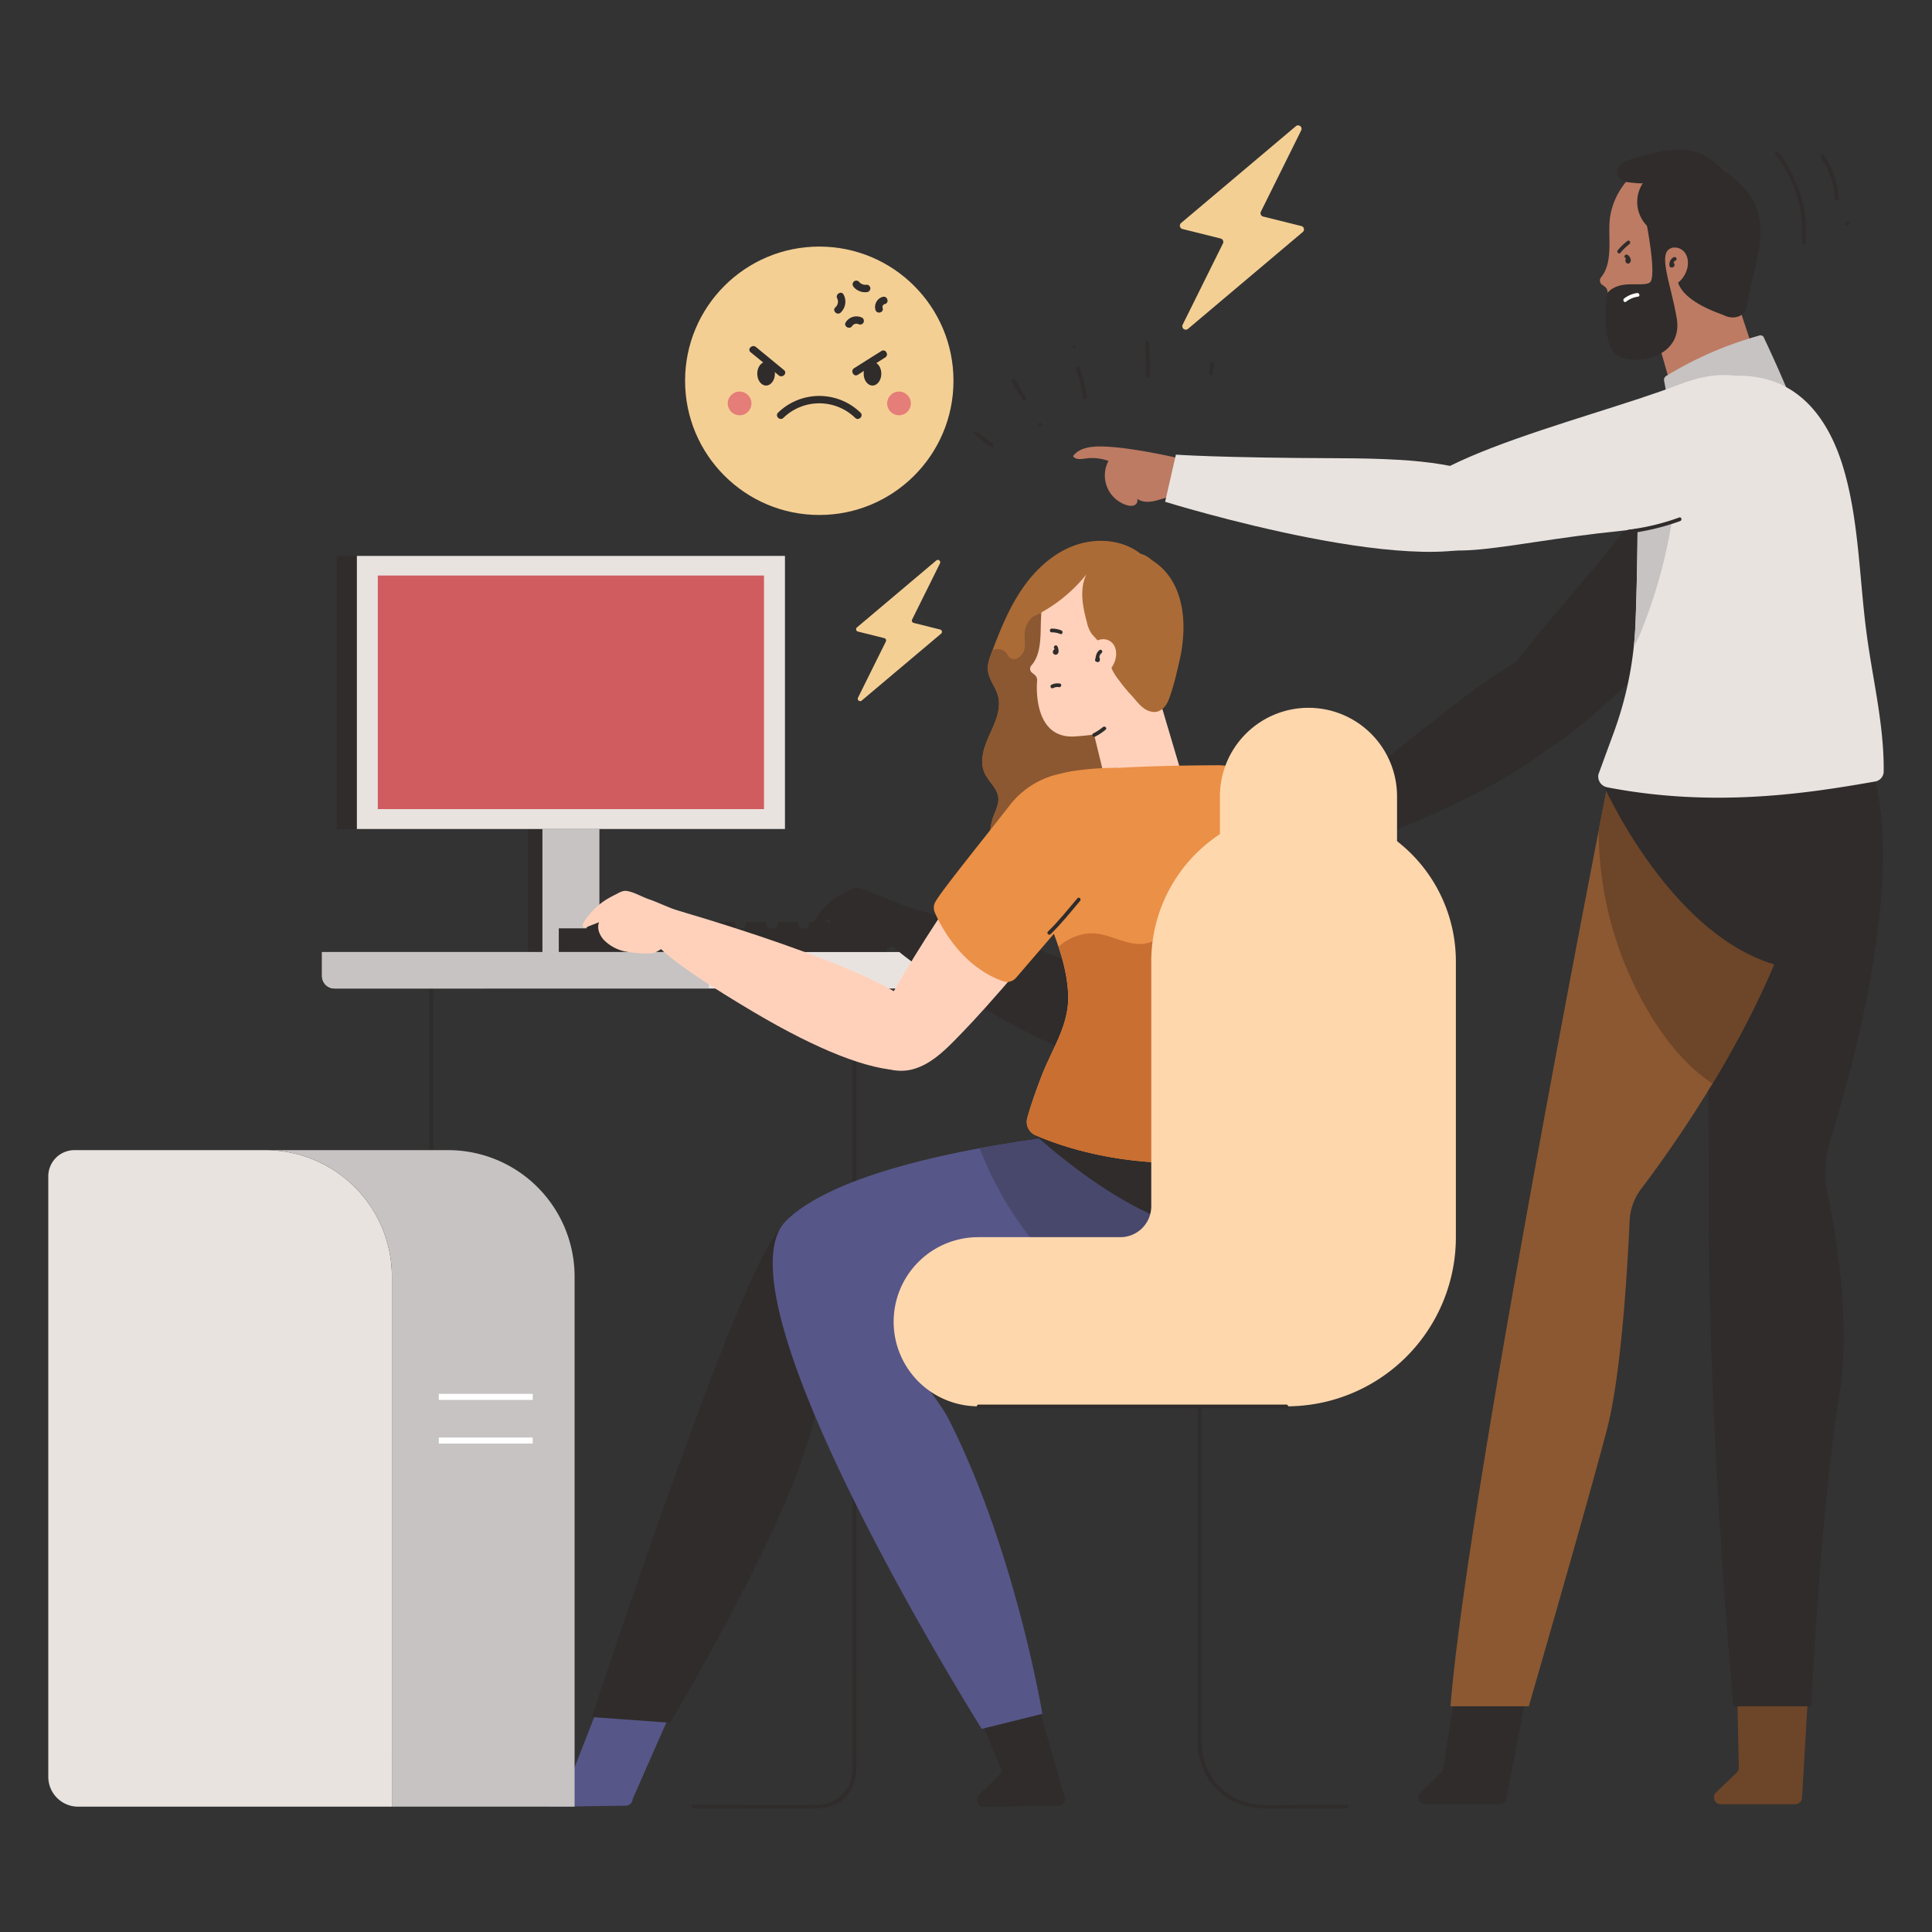<svg xmlns="http://www.w3.org/2000/svg" viewBox="0 0 1000 1000"><rect x="0" y="0" width="1000" height="1000" fill="#333333" stroke="none"/><defs><style>.cls-1{fill:#575689;}.cls-2{fill:#2f2c2b;}.cls-3{fill:#ab6b36;}.cls-4{fill:#8c5831;}.cls-5{fill:#bd7b63;}.cls-6{fill:#c6c3c2;}.cls-7{fill:#6d4529;}.cls-8{fill:#e9e3e0;}.cls-9{fill:#ffd1bb;}.cls-10{fill:#fff;}.cls-11{fill:#d05c60;}.cls-12{fill:#48486d;}.cls-13{fill:#eb9047;}.cls-14{fill:#c96f32;}.cls-15{fill:#ffd7ad;}.cls-16{fill:#d39f4c;}.cls-17{fill:#f4cf94;}.cls-18{fill:#e57d79;}</style></defs><g id="art"><path class="cls-1" d="M283,929,296,918.34a3.55,3.55,0,0,0,1.07-2.68l12.84-32.89,39.12-.61-21.56,49a3.59,3.59,0,0,1-3.53,3.44l-38.42.57A3.6,3.6,0,0,1,283,929Z"/><path class="cls-2" d="M586.14,592.08s-152.13,17-182.78,44.78c-20.08,18.16-97,251.9-97,251.9l40.45,2.93s77-128.11,76.23-171.63S543.6,671.58,543.6,671.58"/><path class="cls-3" d="M590.47,286.71c-9.46-7.48-23-8.5-34.35-4.36s-20.55,12.84-27.31,22.83-11.27,21.29-15.53,32.58c-1.13,3-2.25,6.07-1.95,9.23.46,4.69,3.95,8.52,5.21,13.06,1.87,6.71-1.34,13.67-4.23,20s-5.54,13.72-2.67,20.07c2,4.46,6.58,7.83,7.09,12.7.37,3.51-1.5,6.81-2.68,10.14a26.55,26.55,0,0,0,22.58,35.28c6.63.62,13.93-1.72,17.51-7.34,1.06-1.66,1.76-3.55,3-5.11s3.14-2.8,5.07-2.39a14.92,14.92,0,0,0,2.33.64,4.44,4.44,0,0,0,3-1.56c8.2-7.93,9.07-20.47,11.66-31.58,2.68-11.49,7.66-22.3,12.61-33a24.31,24.31,0,0,1,3.54-6.06c1.52-1.71,3.48-3,5.16-4.52,5.12-4.76,5.14-13.43,6.77-20.23,2.85-11.84,2-16.09-.31-28s-5.3-30.08-17.21-32.62"/><path class="cls-4" d="M583.58,352.05l-45.73-34.76a11.9,11.9,0,0,0-7.34,9.12c-.5,3.31.43,6.75-.37,10s-4.76,6.12-7.39,4c-1-.74-1.44-1.92-2.25-2.81-1.65-1.81-4.44-2-6.75-1.14-.16.41-.32.83-.47,1.25-1.13,3-2.25,6.07-1.95,9.23.46,4.69,3.95,8.52,5.21,13.06,1.87,6.71-1.34,13.67-4.23,20s-5.54,13.72-2.67,20.07c2,4.46,6.58,7.83,7.09,12.7.37,3.51-1.5,6.81-2.68,10.14a26.44,26.44,0,0,0-1.43,10.18c7.22,6.62,17.69,9.86,27.16,7.41,6.88-1.78,12.7-6.22,18.27-10.62,7.15-5.64,14.23-11.37,20.85-17.61.11-.47.21-.95.32-1.42,2.68-11.49,7.66-22.3,12.61-33a25.87,25.87,0,0,1,3.25-5.7,31.06,31.06,0,0,0-1.5-10.91C592,356.81,588.28,352.78,583.58,352.05Z"/><path class="cls-5" d="M613.06,237.86c-11.87-2.79-29.57-6.34-41.76-6.74-5.79-.19-12.48.32-15.91,5,1.38,2,4.32,1.5,6.7,1.18a24.28,24.28,0,0,1,11.64,1.28,16.09,16.09,0,0,0,9.23,22.8c1.56.51,3.4.74,4.74-.21s1.46-3.44-.08-4c2.29,2.86,6.63,2.94,10.19,2.08s7.1-2.43,10.74-2"/><polygon class="cls-5" points="887.99 122.25 915.8 206.27 870.42 219.45 851.91 154.39 887.99 122.25"/><path class="cls-6" d="M863.58,209.11l-2.13-11.44a3.45,3.45,0,0,1,0-2,3.34,3.34,0,0,1,1.5-1.4,189.24,189.24,0,0,1,47.33-20.49,2,2,0,0,1,2.87,1.34q8.94,18.83,16.63,38.2"/><path class="cls-5" d="M833,117.81c-.14,8.74,1.21,19-4.26,25.68a2.67,2.67,0,0,0,.46,3.85l1.4,1a3.68,3.68,0,0,1,1.47,3.12c-.33,6.83.43,33.47,20.85,31.47,14.89-1.45,30.61-10.23,40.78-21.74,18.54-21,19.94-57-3.61-75-21.81-16.66-52.9.71-56.71,26.15A42.43,42.43,0,0,0,833,117.81Z"/><path class="cls-2" d="M858.57,120.94a17.69,17.69,0,0,1-8.2-26.21c-.34.5-6.53-.26-7.41-.35-3.26-.34-6.52-3-5.68-6.52,1-4.12,6.26-5.2,9.77-6.22,9-2.59,18.48-5.3,27.87-3.7,8.49,1.46,15.41,8.31,21.74,13.71,3.51,3,7,6.09,9.59,9.95,5.06,7.7,5.6,17.56,4.27,26.67s-4.33,17.91-5.79,27c-.39,2.37-.73,4.91-2.29,6.73-2.29,2.69-6.56,2.86-9.75,1.35s-26.84-8.42-24.61-22.69c.67-4.28,2.78,3.32,0,0-1.64-2,1.25,5.27.11,3-2.13-4.27-5.42-7.49-5-12.25-3.56-.1-.08-6.45-3.09-8.37"/><path class="cls-3" d="M868.08,140.66c-15.48-3.7-.42,1.34,0,0Z"/><ellipse class="cls-5" cx="864.87" cy="138.31" rx="10.68" ry="8.2" transform="translate(326.13 828.88) rotate(-61.13)"/><path class="cls-2" d="M851.91,114.06c.25.79,5.89,29.66,2,32.2s-15.34-1.94-21.84,5.25c0,0-4.93,29.23,7.12,33.41s31.7-2.12,28.72-20-10.28-34.27-2.73-36.55l-1.7-8"/><path class="cls-2" d="M866.35,133.08a4.26,4.26,0,0,0-2.19,4.63,1,1,0,0,0,.67.68,1.43,1.43,0,1,0,.43-2.78c-.52-.07-1,.49-1,1a1,1,0,0,0,1,1l.08-1,.68.67a2.32,2.32,0,0,1,1.3-2.46c1.11-.56.14-2.22-1-1.66Z"/><path class="cls-2" d="M841.37,133.51a1.43,1.43,0,0,1,.66.65,1.29,1.29,0,0,1,.12.38c.07.44-.13.13.28,0h.51l-.11,0,.42.25c.1.08,0,.08,0-.15a1,1,0,0,1,.13-.29,1,1,0,0,0-1.66-1,2.57,2.57,0,0,0-.19,2.39,1.27,1.27,0,0,0,2.17.13c1-1.35-.11-3.35-1.4-4-1.09-.58-2.07,1.08-1,1.67Z"/><path class="cls-7" d="M935.89,876.25l-3.15,54.24a3.59,3.59,0,0,1-3.59,3.38H890.73a3.58,3.58,0,0,1-2.48-6.18l10.65-10.18a3.59,3.59,0,0,0,1.11-2.67l-.81-38.59"/><path class="cls-2" d="M735.36,927.69,746,917.51a3.59,3.59,0,0,0,1.11-2.67l6.1-38.59h36.93l-10.3,54.24a3.59,3.59,0,0,1-3.59,3.38H737.84A3.59,3.59,0,0,1,735.36,927.69Z"/><path class="cls-2" d="M880,394.23l76.4-21.42c39.36,47.65,4.5,173.94-8.89,216.64a57.53,57.53,0,0,0-1.44,28.83c4.6,22.45,11.83,66.77,6.14,102.26-10.46,65.28-14.64,162.63-14.64,162.63H897.25s-13-137.52-12.83-264.31S880,394.23,880,394.23Z"/><path class="cls-4" d="M831.85,407.54s-72.46,367.1-81.08,475.63h40.54S822.36,776,831.85,739.48c7.5-28.88,10.64-85.18,11.63-107.46a29.68,29.68,0,0,1,6-16.68c22.21-29.27,101.41-140.47,86.38-219.25"/><path class="cls-7" d="M831.85,407.54l76.35-8.4a228.2,228.2,0,0,1,19.93,21.2c3.07,3.72,6,7.59,8.82,11.58-4.63,43.92-28.24,92-50.53,128.92-11.69-7.63-21.37-18.84-29.12-30.64a184.65,184.65,0,0,1-29.81-100.36C830.25,415.66,831.85,407.54,831.85,407.54Z"/><path class="cls-2" d="M506.79,929l10.5-10.34a3.55,3.55,0,0,0,1.07-2.68L507.3,889.59l29.92-7.43,14.1,49a3.59,3.59,0,0,1-3.54,3.44l-38.42.57A3.59,3.59,0,0,1,506.79,929Z"/><rect class="cls-2" x="273.22" y="407.73" width="29.5" height="88.2" transform="translate(575.94 903.67) rotate(-180)"/><rect class="cls-6" x="280.75" y="407.73" width="29.5" height="88.2" transform="translate(591.01 903.67) rotate(-180)"/><rect class="cls-2" x="289.23" y="480.51" width="169.61" height="12.27" transform="translate(748.07 973.29) rotate(-180)"/><polygon class="cls-2" points="303.06 481.71 316.59 481.71 314.66 477.21 304.99 477.21 303.06 481.71"/><polygon class="cls-2" points="319.38 481.71 332.91 481.71 330.98 477.21 321.31 477.21 319.38 481.71"/><polygon class="cls-2" points="335.7 481.71 349.23 481.71 347.3 477.21 337.63 477.21 335.7 481.71"/><polygon class="cls-2" points="352.02 481.71 365.55 481.71 363.62 477.21 353.94 477.21 352.02 481.71"/><polygon class="cls-2" points="368.34 481.71 381.87 481.71 379.94 477.21 370.26 477.21 368.34 481.71"/><polygon class="cls-2" points="384.66 481.71 398.19 481.71 396.26 477.21 386.58 477.21 384.66 481.71"/><polygon class="cls-2" points="400.98 481.71 414.51 481.71 412.58 477.21 402.9 477.21 400.98 481.71"/><polygon class="cls-2" points="417.3 481.71 430.83 481.71 428.9 477.21 419.22 477.21 417.3 481.71"/><polygon class="cls-2" points="433.62 481.71 447.14 481.71 445.22 477.21 435.54 477.21 433.62 481.71"/><rect class="cls-2" x="174.26" y="287.74" width="221.57" height="141.35" transform="translate(570.09 716.83) rotate(-180)"/><path class="cls-2" d="M222.21,497.47v388c0,1.72.07,3.46,0,5.18-.44,11.73-9.5,17.81-20.37,17.81H139.69a1,1,0,0,0,0,1.93h52c6.32,0,14,1,20-1.35,7.91-3.09,12.38-10.64,12.49-18.92.27-21.78,0-43.58,0-65.36V520.6c0-7.1,1.06-15.13,0-22.17a6.15,6.15,0,0,1,0-1,1,1,0,0,0-1.93,0Z"/><path class="cls-2" d="M441.27,497.47V909.24c0,2.24.07,4.5,0,6.74-.31,10.74-8.13,18.09-18.77,18.18-19.33.17-38.66,0-58,0h-5.76a1,1,0,0,0,0,1.93h55.07c8,0,16.14.84,22.68-4.86,4.81-4.19,6.66-10,6.7-16.19.14-24.35,0-48.71,0-73.06V521.74c0-7.54.94-15.77,0-23.26a8.51,8.51,0,0,1,0-1,1,1,0,0,0-1.93,0Z"/><path class="cls-8" d="M166.68,492.78H526.46a6.45,6.45,0,0,1,6.45,6.45v12.42a0,0,0,0,1,0,0H166.68a0,0,0,0,1,0,0V492.78A0,0,0,0,1,166.68,492.78Z" transform="translate(699.59 1004.42) rotate(-180)"/><path class="cls-2" d="M587.27,520.15c4.65,11.5,11.52,32.32-.89,32.22-16.76-.13-43.16-10.46-76.06-29.93-44.83-26.53-49.83-34.5-49.83-34.5l6.8-19.25s110.2,31.22,127.47,52C598.15,524.79,585.86,516.66,587.27,520.15Z"/><path class="cls-2" d="M456.13,464c-3.89-1.28-7.76-3.75-11.79-4.42-2.14-.36-4.09.9-5.92,1.85a56.4,56.4,0,0,0-5.22,2.87,36.29,36.29,0,0,0-9.49,9c-.59.82-4.09,5.13-1.06,5.15a2.53,2.53,0,0,0,.86-.21l6.44-2.5c-1.27,3.07.19,6.68,2.43,9.14A21.51,21.51,0,0,0,444,490.93a63.73,63.73,0,0,0,13.31.88c1.92,0,6.27-3.66,8.19-3.66l8.84-17.4C470.53,470.26,460.14,465.3,456.13,464Z"/><path class="cls-9" d="M493.78,538.83c11-11.15,28-29.15,79-92l-15.69-18.25c-12.42-5.65-15.73-13.52-26.12-6-34.36,24.94-75.81,103.85-84.7,119.69-4.92,8.77-1-4.51,4.19,4.08,4.42,7.26,14.52,9.36,22.66,6.92S487.82,544.88,493.78,538.83Z"/><path class="cls-6" d="M166.68,505.2V492.78H366.9v18.86H173.13A6.44,6.44,0,0,1,166.68,505.2Z"/><path class="cls-9" d="M467.43,521.77c4.65,11.5,11.51,32.32-.89,32.22-16.76-.13-43.16-10.46-76.06-29.93-44.84-26.53-49.83-34.5-49.83-34.5l6.8-19.25s110.19,31.22,127.47,52C478.31,526.41,466,518.28,467.43,521.77Z"/><path class="cls-10" d="M261.1,361.12a1,1,0,0,0,0-1.92,1,1,0,0,0,0,1.92Z"/><path class="cls-10" d="M254.69,358.61a1,1,0,0,0,0-1.92,1,1,0,0,0,0,1.92Z"/><rect class="cls-8" x="184.72" y="287.74" width="221.57" height="141.35" transform="translate(591.01 716.83) rotate(-180)"/><rect class="cls-11" x="195.56" y="297.88" width="199.89" height="120.91" transform="translate(591.01 716.68) rotate(-180)"/><path class="cls-8" d="M25,595.3H187.38a15.46,15.46,0,0,1,15.46,15.46V921.6a13.52,13.52,0,0,1-13.52,13.52H90.49A65.49,65.49,0,0,1,25,869.64V595.3A0,0,0,0,1,25,595.3Z" transform="translate(227.84 1530.43) rotate(-180)"/><path class="cls-6" d="M137.35,595.3h94.57a65.49,65.49,0,0,1,65.49,65.49V935.13H202.84V660.79A65.49,65.49,0,0,0,137.35,595.3Z"/><rect class="cls-10" x="227.1" y="721.46" width="48.64" height="3.14" transform="translate(502.84 1446.06) rotate(-180)"/><rect class="cls-10" x="227.1" y="744.06" width="48.64" height="3.14" transform="translate(502.84 1491.26) rotate(-180)"/><path class="cls-1" d="M407,631.79c36-35.45,159-45.61,159-45.61l60.23-15.69C652,677.18,536.67,685,476.85,682.13a11.71,11.71,0,0,0-9.94,18.69c8.85,11.88,20.11,25.8,24.23,33.95,34.49,68.2,48.38,152.31,48.38,152.31l-31.38,7.8S367.34,670.89,407,631.79Z"/><path class="cls-12" d="M566,586.18l23.79-6.2c6.51,3.64,12.84,7.57,18.94,11.61a144.28,144.28,0,0,1,21,16.36c-.11,1.19-.23,2.36-.39,3.5v0c-.15,1.09-.32,2.17-.5,3.23a1.57,1.57,0,0,0,0,.23c-.39,2.15-.87,4.23-1.42,6.24,0,.08,0,.16-.07.25-.56,2-1.21,3.95-1.93,5.82,0,.05,0,.09,0,.13-.35.91-.73,1.81-1.12,2.69l0,.1c-.81,1.81-1.69,3.54-2.64,5.21l-.11.21q-1.42,2.48-3,4.77l-.13.18c-1.1,1.54-2.27,3-3.49,4.43l0,0c-.6.68-1.2,1.34-1.83,2l-.16.17q-1.9,2-4,3.82l-.22.19c-1.39,1.21-2.82,2.37-4.31,3.47l-.18.13c-.7.52-1.41,1-2.13,1.51l-.19.13q-2.29,1.56-4.73,3l-.31.18q-2.41,1.38-5,2.63l-.32.16c-.8.39-1.6.76-2.41,1.13l-.16.07c-.88.4-1.77.79-2.66,1.16l-.18.08c-.82.34-1.65.67-2.48,1l-.37.14q-2.67,1-5.43,1.92l-.42.13c-.9.29-1.81.58-2.73.85h0c-1,.29-1.91.56-2.88.82l-.32.09c-.87.24-1.74.46-2.62.68l-.32.08c-1,.24-2,.48-2.94.7C539,652.78,518.89,625,507.07,594.34,539.26,588.39,566,586.18,566,586.18Z"/><path class="cls-2" d="M536,587.59S608.65,655.22,646.31,632s-17.58-51.47-17.58-51.47"/><polygon class="cls-9" points="594.33 342.35 616.2 416.06 578.69 430.97 565.19 375.72 594.33 342.35"/><path class="cls-9" d="M538.85,319.68c-.43,8.47.53,18.45-5,24.75a2.59,2.59,0,0,0,.31,3.75l1.33,1.07a3.57,3.57,0,0,1,1.32,3.07c-.56,6.62-.42,30.09,19.44,28.86,14.49-.9,29.91-3.73,40.16-14.55,18.69-19.72,21.09-57.36-1.13-75.61-20.58-16.89-51.31-1.12-55.87,23.43A42.11,42.11,0,0,0,538.85,319.68Z"/><path class="cls-3" d="M534.43,319.34a78.8,78.8,0,0,0,27.86-22c-3.67,7.64-1.9,16.69.31,24.87a17.44,17.44,0,0,0,2.19,5.48c1.49,2.14,4,3.75,4.49,6.31.23,1.16,0,2.41.44,3.51.69,1.77,2.73,2.56,3.95,4s1.27,3.39,2,5.14a28.14,28.14,0,0,0,3.51,5.43,72.43,72.43,0,0,0,6.25,7.61c2.12,2.26,4,5,6.52,6.83a9.58,9.58,0,0,0,5.2,2c3.75.17,6.41-2.94,7.68-6.15,2.5-6.38,4.08-13.51,5.63-20.2a78.41,78.41,0,0,0,2.1-17.13c.07-11.2-2.78-23-11.09-31a31.87,31.87,0,0,0-5-3.92,25.27,25.27,0,0,0-4.73-2c-5.78-2.21-10.77-6.79-16.94-7.34a20.5,20.5,0,0,0-7.12.85A41.52,41.52,0,0,0,544,299"/><ellipse class="cls-9" cx="569.08" cy="340.65" rx="10.36" ry="7.95" transform="translate(-15.42 654.11) rotate(-59.11)"/><path class="cls-2" d="M569.34,336.34a4.17,4.17,0,0,0-1.78,2.24,9.58,9.58,0,0,0-.43,1.38,8,8,0,0,1-.25,1.4h1.86l0,.15-1.65.68a1.32,1.32,0,0,0,1.48.44,1,1,0,0,0,.7-.93l0-.79c0-1.24-1.89-1.24-1.93,0l0,.79.7-.93c.42.19.56.2.4.06a1,1,0,0,0-1.64.68,1.08,1.08,0,0,0,0,.36,1,1,0,0,0,1.86,0c.26-.63.23-1.44.43-2.1a2.85,2.85,0,0,1,1.14-1.77,1,1,0,0,0-1-1.66Z"/><path class="cls-2" d="M545.51,335.33a2.89,2.89,0,0,1,.41,1.09c0,.22.1.67-.07.81l.43-.25h0l.49.13c-.25.52-.22.73.11.62,1.21-.22.7-2.07-.52-1.86a1.66,1.66,0,0,0-1.41,1.62,1.44,1.44,0,0,0,1.8,1.36c1.82-.54,1.14-3.37.45-4.5a1,1,0,0,0-1.66,1Z"/><path class="cls-2" d="M549.33,326.3a12.88,12.88,0,0,0-5.17-.93,1,1,0,0,0,0,1.93,11.56,11.56,0,0,1,4.65.85c1.15.47,1.65-1.4.52-1.85Z"/><path class="cls-13" d="M552.86,514.42c-1.06-24-15.76-47.17-21.9-70.17-2.55-9.56,7.47-18.58,9-27.92,2.74-16.25,19.22-17.58,31.67-18.44,19.47-1.33,39-1.7,58.51-1.8a33.47,33.47,0,0,1,33.48,30.46,295.61,295.61,0,0,1,.77,38.45,340.76,340.76,0,0,0,2.32,56.4l7.86,63.74a7.56,7.56,0,0,1-5.39,8.17c-66.18,19.27-117.11,1.33-133.25-5.72a7.51,7.51,0,0,1-4.25-8.83c2.26-8.41,7.16-21.24,8-23.27C545.22,541.73,553.55,529.9,552.86,514.42Z"/><path class="cls-13" d="M555.1,399.14c-1.64.23-4.56.88-7.84,1.68a44.56,44.56,0,0,0-24.59,15.95c-13.56,17.42-35.25,44.13-38.54,50.06a6.16,6.16,0,0,0-.27,5.47c3.3,7.57,13.92,27.93,35.27,35.58a6.2,6.2,0,0,0,6.79-1.79l31.27-36.37a24.55,24.55,0,0,0,5.67-12.29l15.67-60A148.17,148.17,0,0,0,555.1,399.14Z"/><path class="cls-2" d="M557.69,464.93c-5,5.86-9.75,11.91-15.28,17.24-.89.87.47,2.23,1.36,1.37,5.53-5.34,10.33-11.39,15.28-17.24.8-.95-.56-2.32-1.36-1.37Z"/><path class="cls-14" d="M536,587.59a7.51,7.51,0,0,1-4.25-8.83c2.26-8.41,7.16-21.24,8-23.27,5.51-13.76,13.84-25.59,13.15-41.07a90.36,90.36,0,0,0-5-24.5c5.25-4.39,11.8-7.22,18.56-6.79,9,.59,17.5,6.78,26.42,5.22,5.22-.92,9.63-4.41,14.7-6,10.08-3.18,20.72,1.45,31.08,3.57,9.23,1.88,20.95.24,25.55-7.3a345.9,345.9,0,0,0,2.62,42.79l7.86,63.74a7.56,7.56,0,0,1-5.39,8.17C603.05,612.58,552.12,594.64,536,587.59Z"/><path class="cls-15" d="M506.33,640.36h73.56a16,16,0,0,0,16-16V497.63a78.83,78.83,0,0,1,78.83-78.83h0a78.83,78.83,0,0,1,78.84,78.83V640.36h0A87.55,87.55,0,0,1,666,727.91H506.33a43.78,43.78,0,0,1-43.78-43.77h0A43.78,43.78,0,0,1,506.33,640.36Z"/><path class="cls-2" d="M666,727H506.33a1,1,0,0,0,0,1.92H666a1,1,0,0,0,0-1.92Z"/><path class="cls-2" d="M620,727.91V889.32c0,4.25-.06,8.5,0,12.75a34.24,34.24,0,0,0,15.56,28.75c9.8,6.27,21,5.27,32.08,5.27h29.48a1,1,0,0,0,0-1.93h-24.2c-8.47,0-18.08,1.12-26.41-.81-14.65-3.4-24.36-16.5-24.59-31.28-.06-3.88,0-7.77,0-11.65V727.91a1,1,0,0,0-1.92,0Z"/><path class="cls-2" d="M902.8,237.53s22.18,42.11-28.13,86.83-78.06,78.43-103,68c-32.17-13.43,50.59-87.77,79.72-132.53C873.63,225.76,893.49,223.07,902.8,237.53Z"/><path class="cls-2" d="M823.14,359c3.63-14.46,4.65-30.07-10.1-27.91-19.94,2.92-44.33,20.75-80.28,49.35l-49,39,9.71,21S814.84,400,823.14,359C824.41,352.74,822,363.39,823.14,359Z"/><path class="cls-2" d="M949.58,408s5,95.12-14.09,94.18C870.84,499,830,406.42,830,406.42Z"/><path class="cls-8" d="M962.35,290.5c-1.69-17.51-3.91-35.08-9.07-51-6.58-20.34-19.06-38.9-41.16-43.72-19.48-4.25-41.36,2.23-54.51,17.43-.76.88-10.83,9.62-10.86,9.12,1.39,24.43,1,69-.21,100.11A185.57,185.57,0,0,1,835.34,379l-8,21.82a5.72,5.72,0,0,0,4.51,6.68c55.46,10.74,104.06,3.1,138.75-3a5.3,5.3,0,0,0,4.39-5.17c.26-24.53-5.92-48.48-9-72.65C964.47,315.06,963.54,302.79,962.35,290.5Z"/><path class="cls-6" d="M846.54,322.4q-.24,6.23-.91,12.4a65.38,65.38,0,0,0,4.18-8.88,264.49,264.49,0,0,0,17-66.51l-19.19-3.26C847.73,278,847.29,302.88,846.54,322.4Z"/><path class="cls-8" d="M777,277c11.87-9,13.23-18.45.37-26C760,240.78,739,237.33,693.07,237.18c-62.61-.2-84.43-1.86-84.43-1.86l-5.57,24.4S744.88,303.78,777,277C781.91,272.86,773.41,279.69,777,277Z"/><path class="cls-15" d="M639.15,366.36h76.27a7.71,7.71,0,0,1,7.71,7.71v75.68a45.84,45.84,0,0,1-45.84,45.84h0a45.84,45.84,0,0,1-45.84-45.84V374.06a7.71,7.71,0,0,1,7.71-7.71Z" transform="translate(1354.56 861.95) rotate(-180)"/><path class="cls-16" d="M870.42,220.41a1,1,0,0,0,0-1.92,1,1,0,0,0,0,1.92Z"/><path class="cls-2" d="M570.87,376.33a28,28,0,0,1-5,3.28c-1.1.57-.13,2.23,1,1.66a29.34,29.34,0,0,0,5.39-3.58c1-.79-.41-2.14-1.36-1.36Z"/><path class="cls-2" d="M548.58,353.82a6.66,6.66,0,0,0-4.56.74,1,1,0,0,0,1,1.66,4.51,4.51,0,0,1,3.07-.54c1.21.22,1.73-1.64.51-1.86Z"/><path class="cls-8" d="M923.9,223.27s-17.53,44.63-84.5,51.45-98.32,20.4-112.43-2.61c-18.23-29.71,92.62-53.93,142.43-73.17C907.37,184.28,924.82,206.1,923.9,223.27Z"/><path class="cls-9" d="M336.29,465.6c-3.89-1.28-7.76-3.75-11.79-4.43-2.14-.35-4.1.91-5.93,1.86a56.24,56.24,0,0,0-5.21,2.87,36.29,36.29,0,0,0-9.49,9c-.6.82-4.09,5.12-1.06,5.15a2.58,2.58,0,0,0,.86-.21l6.43-2.5c-1.27,3.07.19,6.68,2.43,9.14a21.54,21.54,0,0,0,11.64,6.11,63.68,63.68,0,0,0,13.31.88c1.92,0,6.27-3.66,8.19-3.66l8.84-17.4C350.69,471.88,340.3,466.92,336.29,465.6Z"/><path class="cls-2" d="M919,80.08a64.92,64.92,0,0,1,13.65,45.47c-.1,1.24,1.83,1.23,1.93,0A66.84,66.84,0,0,0,920.4,78.72c-.76-1-2.12.39-1.36,1.36Z"/><path class="cls-2" d="M942.42,81.4a44.14,44.14,0,0,1,7.43,21.51c.1,1.23,2,1.24,1.93,0a46.26,46.26,0,0,0-7.69-22.48c-.69-1-2.36-.07-1.67,1Z"/><path class="cls-2" d="M956.45,116.77l.63-.62a1,1,0,0,0-1.37-1.37l-.62.63a1,1,0,0,0,1.36,1.36Z"/><path class="cls-2" d="M504.56,225l8.17,6.27c1,.75,1.94-.92,1-1.67l-8.17-6.27c-1-.75-1.94.92-1,1.67Z"/><path class="cls-2" d="M523.68,197.58l5.61,9.43a1,1,0,0,0,1.67-1l-5.62-9.44a1,1,0,0,0-1.66,1Z"/><path class="cls-2" d="M538.36,220.62a1,1,0,0,0,0-1.93,1,1,0,0,0,0,1.93Z"/><path class="cls-2" d="M556.89,191a78,78,0,0,1,3.77,15.07c.18,1.22,2,.7,1.86-.52a78.13,78.13,0,0,0-3.77-15.06c-.42-1.16-2.28-.66-1.86.51Z"/><path class="cls-2" d="M555.94,180.45a1,1,0,0,0,0-1.93,1,1,0,0,0,0,1.93Z"/><path class="cls-2" d="M592.82,177.6l.56,17c0,1.23,2,1.24,1.93,0l-.56-17c0-1.24-2-1.24-1.93,0Z"/><path class="cls-2" d="M626.54,188l-.69,5c-.17,1.21,1.68,1.73,1.85.51l.7-5c.17-1.21-1.68-1.74-1.86-.51Z"/><path class="cls-2" d="M843,276.09a122.08,122.08,0,0,0,26.65-6.38c1.16-.42.66-2.28-.51-1.86A119.39,119.39,0,0,1,843,274.16c-1.21.15-1.23,2.08,0,1.93Z"/><circle class="cls-17" cx="424.06" cy="197.09" r="69.46"/><circle class="cls-18" cx="382.81" cy="208.81" r="6.14"/><circle class="cls-18" cx="465.32" cy="208.81" r="6.14"/><path class="cls-2" d="M405.46,216.31a26.68,26.68,0,0,1,37.2,0c1.79,1.7,4.52-1,2.72-2.73a30.62,30.62,0,0,0-42.64,0c-1.8,1.71.93,4.43,2.72,2.73Z"/><ellipse class="cls-2" cx="396.52" cy="193.42" rx="4.57" ry="6.14"/><ellipse class="cls-2" cx="451.6" cy="193.42" rx="4.57" ry="6.14"/><path class="cls-2" d="M388.51,182.31q7.35,5.91,14.58,12c1.89,1.58,4.63-1.13,2.73-2.73q-7.23-6-14.58-12c-1.92-1.54-4.66,1.17-2.73,2.72Z"/><path class="cls-2" d="M444,194l14.21-9c2.09-1.31.16-4.65-2-3.32l-14.21,8.95C440,192,441.91,195.36,444,194Z"/><path class="cls-2" d="M433.33,154.45a3.88,3.88,0,0,1-.94,4.63c-1.83,1.68.9,4.4,2.72,2.72a7.78,7.78,0,0,0,1.55-9.3c-1.13-2.21-4.45-.26-3.33,1.95Z"/><path class="cls-2" d="M441.09,168.75a2.61,2.61,0,0,1,3.17-1,2,2,0,0,0,2.63-.69,1.94,1.94,0,0,0-.69-2.64,6.57,6.57,0,0,0-8.44,2.39c-1.33,2.1,2,4,3.33,1.94Z"/><path class="cls-2" d="M441.85,148.53a7.8,7.8,0,0,0,6.73,2.69,2,2,0,0,0,1.92-1.93,1.93,1.93,0,0,0-1.92-1.92,4.29,4.29,0,0,1-4-1.57,1.93,1.93,0,0,0-2.72,0,2,2,0,0,0,0,2.73Z"/><path class="cls-2" d="M457,153.62a5.47,5.47,0,0,0-3.85,6.83c.77,2.35,4.49,1.34,3.72-1a1.57,1.57,0,0,1,1.15-2.08c2.41-.58,1.39-4.29-1-3.72Z"/><path class="cls-17" d="M673.56,117l-19.76-4.92a1.79,1.79,0,0,1-1.16-2.53L673.5,67.47a1.79,1.79,0,0,0-2.76-2.16l-59.41,50.12a1.79,1.79,0,0,0,.72,3.1l19.76,4.93A1.8,1.8,0,0,1,633,126l-20.86,42.07a1.79,1.79,0,0,0,2.75,2.16l59.41-50.13A1.78,1.78,0,0,0,673.56,117Z"/><path class="cls-17" d="M486.58,325.83l-13.66-3.41a1.24,1.24,0,0,1-.81-1.75l14.43-29.09a1.24,1.24,0,0,0-1.91-1.49l-41.08,34.66a1.23,1.23,0,0,0,.5,2.14l13.66,3.41a1.23,1.23,0,0,1,.81,1.74L444.1,361.13a1.24,1.24,0,0,0,1.9,1.5L487.08,328A1.23,1.23,0,0,0,486.58,325.83Z"/><path class="cls-10" d="M841.64,156.16a13.06,13.06,0,0,1,6.22-2.62c1.22-.17.7-2-.51-1.86a14.24,14.24,0,0,0-6.68,2.81c-1,.75,0,2.42,1,1.67Z"/><path class="cls-2" d="M838.71,130.86a29.92,29.92,0,0,1,4.65-4.49c1-.75,0-2.42-1-1.67a33.19,33.19,0,0,0-5,4.79c-.79.95.56,2.32,1.37,1.37Z"/></g></svg>